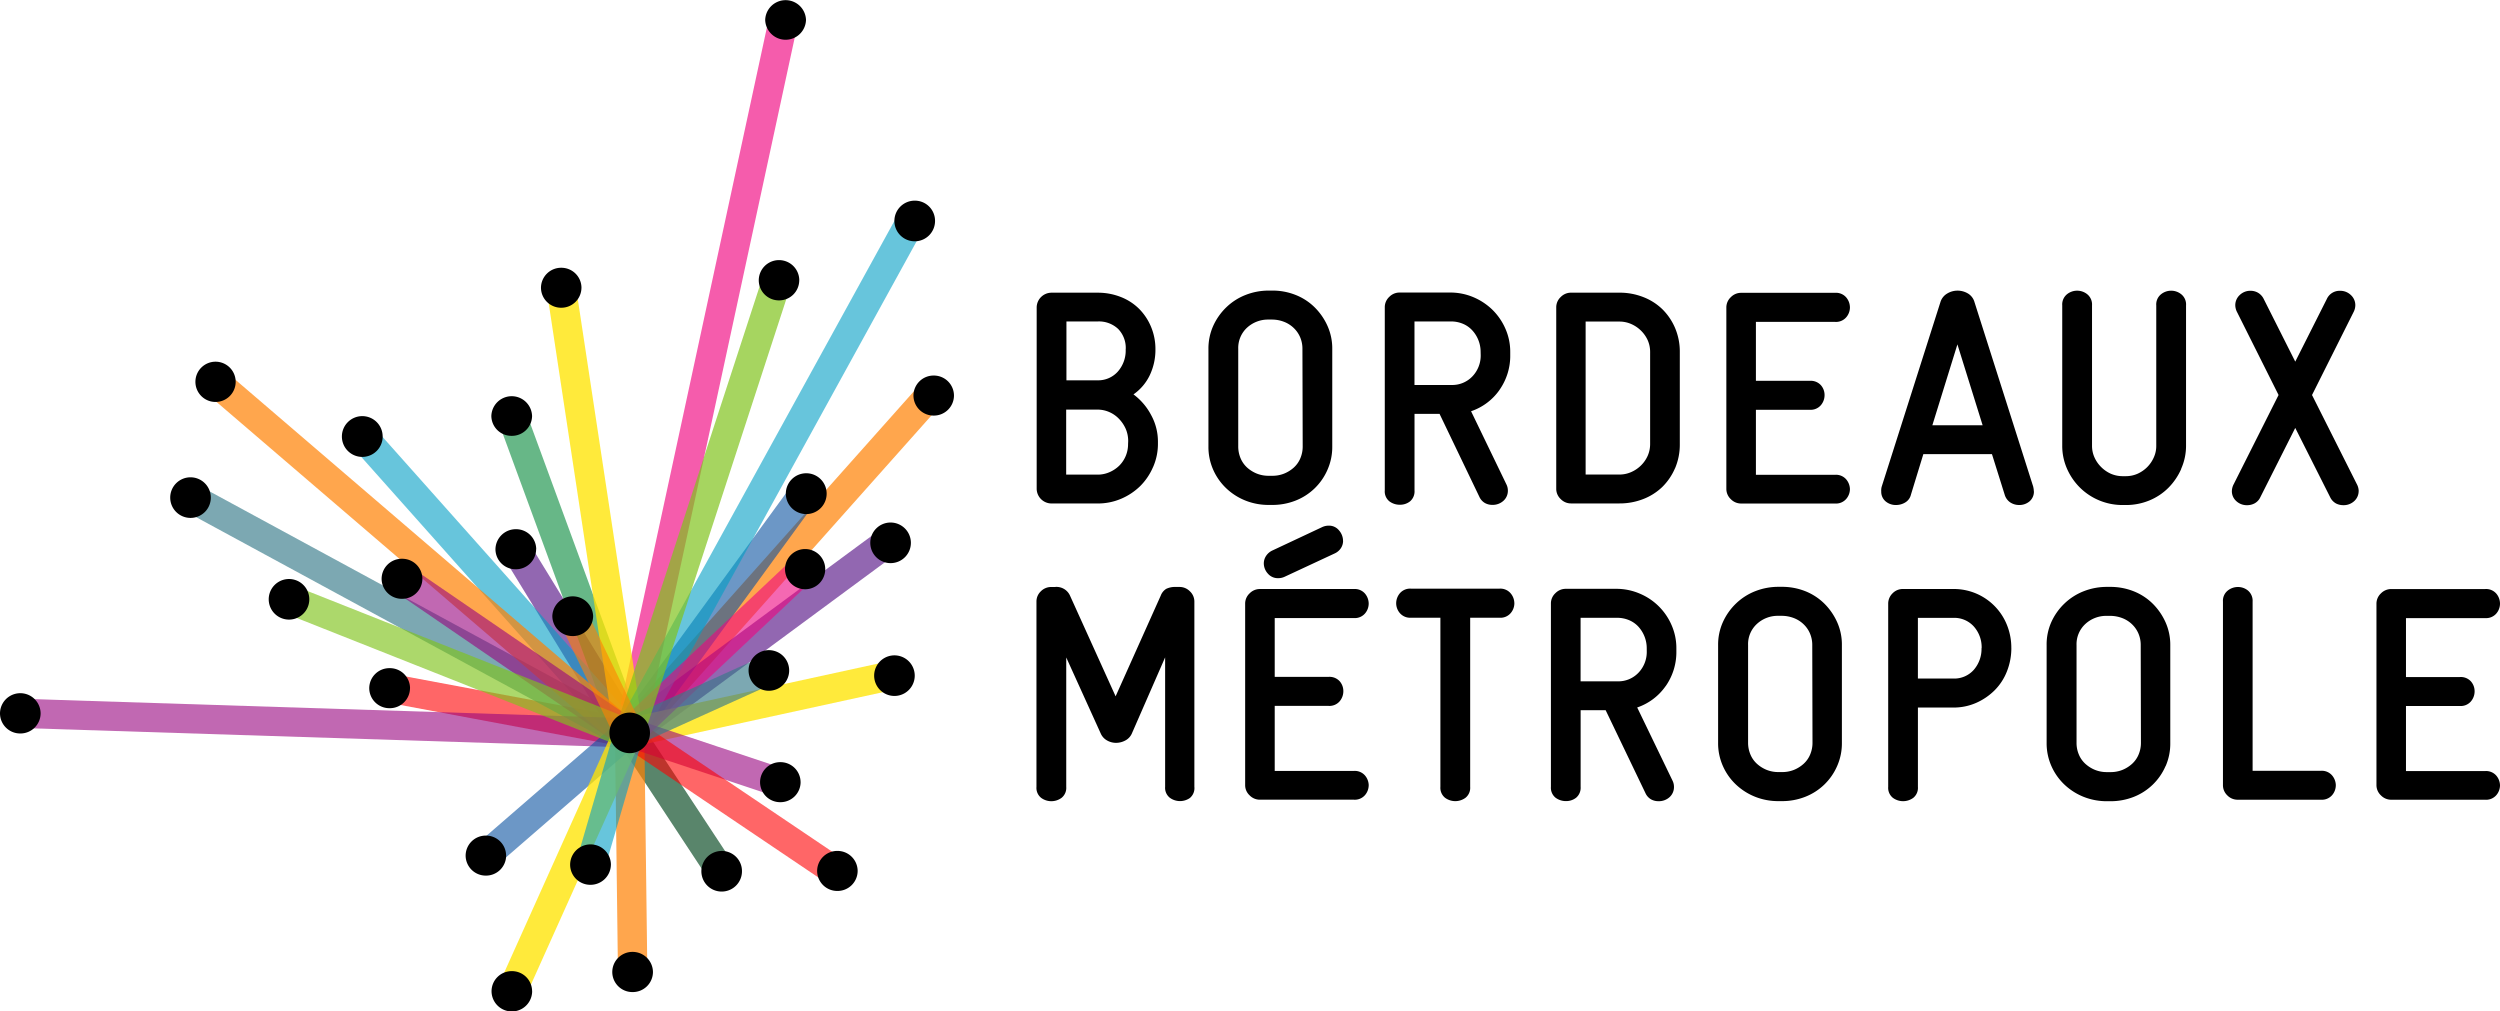 <svg id="Logo-Bordeaux-metropole" xmlns="http://www.w3.org/2000/svg" xmlns:xlink="http://www.w3.org/1999/xlink" width="115" height="46.515" viewBox="0 0 115 46.515">
  <defs>
    <clipPath id="clip-path">
      <rect id="Rectangle_818" data-name="Rectangle 818" width="115" height="46.515" fill="none"/>
    </clipPath>
    <clipPath id="clip-path-3">
      <rect id="Rectangle_761" data-name="Rectangle 761" width="14.997" height="16.394" fill="none"/>
    </clipPath>
    <clipPath id="clip-path-4">
      <rect id="Rectangle_763" data-name="Rectangle 763" width="9.22" height="11.787" fill="none"/>
    </clipPath>
    <clipPath id="clip-path-5">
      <rect id="Rectangle_765" data-name="Rectangle 765" width="6.388" height="9.131" fill="none"/>
    </clipPath>
    <clipPath id="clip-path-6">
      <rect id="Rectangle_767" data-name="Rectangle 767" width="12.812" height="9.824" fill="none"/>
    </clipPath>
    <clipPath id="clip-path-7">
      <rect id="Rectangle_769" data-name="Rectangle 769" width="5.364" height="7.093" fill="none"/>
    </clipPath>
    <clipPath id="clip-path-8">
      <rect id="Rectangle_771" data-name="Rectangle 771" width="11.283" height="3.35" fill="none"/>
    </clipPath>
    <clipPath id="clip-path-9">
      <rect id="Rectangle_773" data-name="Rectangle 773" width="6.686" height="15.031" fill="none"/>
    </clipPath>
    <clipPath id="clip-path-10">
      <rect id="Rectangle_775" data-name="Rectangle 775" width="8.486" height="33.047" fill="none"/>
    </clipPath>
    <clipPath id="clip-path-11">
      <rect id="Rectangle_777" data-name="Rectangle 777" width="1.492" height="11.032" fill="none"/>
    </clipPath>
    <clipPath id="clip-path-12">
      <rect id="Rectangle_779" data-name="Rectangle 779" width="13.305" height="14.524" fill="none"/>
    </clipPath>
    <clipPath id="clip-path-13">
      <path id="Tracé_1581" data-name="Tracé 1581" d="M88.494,102.656h0v0Z" transform="translate(-88.494 -99.667)" fill="none"/>
    </clipPath>
    <clipPath id="clip-path-14">
      <rect id="Rectangle_781" data-name="Rectangle 781" width="4.48" height="20.669" fill="none"/>
    </clipPath>
    <clipPath id="clip-path-15">
      <rect id="Rectangle_783" data-name="Rectangle 783" width="14.301" height="24.192" fill="none"/>
    </clipPath>
    <clipPath id="clip-path-16">
      <rect id="Rectangle_785" data-name="Rectangle 785" width="12.473" height="3.923" fill="none"/>
    </clipPath>
    <clipPath id="clip-path-17">
      <rect id="Rectangle_787" data-name="Rectangle 787" width="7.363" height="3.544" fill="none"/>
    </clipPath>
    <clipPath id="clip-path-18">
      <rect id="Rectangle_789" data-name="Rectangle 789" width="10.311" height="7.468" fill="none"/>
    </clipPath>
    <clipPath id="clip-path-19">
      <rect id="Rectangle_790" data-name="Rectangle 790" width="0.67" height="1.158" fill="none"/>
    </clipPath>
    <clipPath id="clip-path-20">
      <rect id="Rectangle_792" data-name="Rectangle 792" width="20.836" height="11.979" fill="none"/>
    </clipPath>
    <clipPath id="clip-path-22">
      <rect id="Rectangle_795" data-name="Rectangle 795" width="19.936" height="17.152" fill="none"/>
    </clipPath>
    <clipPath id="clip-path-23">
      <rect id="Rectangle_797" data-name="Rectangle 797" width="28.069" height="2.213" fill="none"/>
    </clipPath>
    <clipPath id="clip-path-24">
      <rect id="Rectangle_798" data-name="Rectangle 798" width="0.003" height="1.334" fill="none"/>
    </clipPath>
    <clipPath id="clip-path-25">
      <rect id="Rectangle_800" data-name="Rectangle 800" width="7.496" height="6.665" fill="none"/>
    </clipPath>
    <clipPath id="clip-path-26">
      <rect id="Rectangle_802" data-name="Rectangle 802" width="6.649" height="12.447" fill="none"/>
    </clipPath>
    <clipPath id="clip-path-27">
      <rect id="Rectangle_804" data-name="Rectangle 804" width="9" height="8.483" fill="none"/>
    </clipPath>
    <clipPath id="clip-path-28">
      <rect id="Rectangle_806" data-name="Rectangle 806" width="3.09" height="6.45" fill="none"/>
    </clipPath>
    <clipPath id="clip-path-29">
      <rect id="Rectangle_808" data-name="Rectangle 808" width="11.219" height="8.171" fill="none"/>
    </clipPath>
    <clipPath id="clip-path-30">
      <rect id="Rectangle_810" data-name="Rectangle 810" width="6.963" height="4.076" fill="none"/>
    </clipPath>
    <clipPath id="clip-path-31">
      <rect id="Rectangle_812" data-name="Rectangle 812" width="16.163" height="7.37" fill="none"/>
    </clipPath>
    <clipPath id="clip-path-32">
      <rect id="Rectangle_814" data-name="Rectangle 814" width="8.154" height="21.223" fill="none"/>
    </clipPath>
    <clipPath id="clip-path-33">
      <rect id="Rectangle_816" data-name="Rectangle 816" width="3.829" height="5.942" fill="none"/>
    </clipPath>
  </defs>
  <g id="Groupe_3254" data-name="Groupe 3254" clip-path="url(#clip-path)">
    <g id="Groupe_3253" data-name="Groupe 3253">
      <g id="Groupe_3252" data-name="Groupe 3252" clip-path="url(#clip-path)">
        <g id="Groupe_3161" data-name="Groupe 3161" transform="translate(28.457 17.749)" opacity="0.7" style="mix-blend-mode: normal;isolation: isolate">
          <g id="Groupe_3160" data-name="Groupe 3160">
            <g id="Groupe_3159" data-name="Groupe 3159" clip-path="url(#clip-path-3)">
              <rect id="Rectangle_760" data-name="Rectangle 760" width="20.885" height="1.343" transform="matrix(0.665, -0.747, 0.747, 0.665, 0, 15.507)" fill="#ff8001"/>
            </g>
          </g>
        </g>
        <g id="Groupe_3164" data-name="Groupe 3164" transform="translate(28.415 22.305)" opacity="0.6">
          <g id="Groupe_3163" data-name="Groupe 3163">
            <g id="Groupe_3162" data-name="Groupe 3162" clip-path="url(#clip-path-4)">
              <rect id="Rectangle_762" data-name="Rectangle 762" width="13.679" height="1.345" transform="matrix(0.589, -0.808, 0.808, 0.589, 0, 11.001)" fill="#0a51a0"/>
            </g>
          </g>
        </g>
        <g id="Groupe_3167" data-name="Groupe 3167" transform="translate(23.148 24.916)" opacity="0.6" style="mix-blend-mode: normal;isolation: isolate">
          <g id="Groupe_3166" data-name="Groupe 3166">
            <g id="Groupe_3165" data-name="Groupe 3165" clip-path="url(#clip-path-5)">
              <rect id="Rectangle_764" data-name="Rectangle 764" width="1.346" height="9.928" transform="matrix(0.853, -0.523, 0.523, 0.853, 0.001, 0.697)" fill="#4a017d"/>
            </g>
          </g>
        </g>
        <g id="Groupe_3170" data-name="Groupe 3170" transform="translate(28.559 24.411)" opacity="0.6" style="mix-blend-mode: normal;isolation: isolate">
          <g id="Groupe_3169" data-name="Groupe 3169">
            <g id="Groupe_3168" data-name="Groupe 3168" clip-path="url(#clip-path-6)">
              <rect id="Rectangle_766" data-name="Rectangle 766" width="14.86" height="1.34" transform="matrix(0.805, -0.594, 0.594, 0.805, 0, 8.751)" fill="#4a017d"/>
            </g>
          </g>
        </g>
        <g id="Groupe_3173" data-name="Groupe 3173" transform="translate(28.396 33.333)" opacity="0.65">
          <g id="Groupe_3172" data-name="Groupe 3172">
            <g id="Groupe_3171" data-name="Groupe 3171" clip-path="url(#clip-path-7)">
              <rect id="Rectangle_768" data-name="Rectangle 768" width="1.345" height="7.642" transform="matrix(0.835, -0.55, 0.55, 0.835, 0, 0.733)" fill="#00431b"/>
            </g>
          </g>
        </g>
        <g id="Groupe_3176" data-name="Groupe 3176" transform="translate(17.802 31.001)" opacity="0.6">
          <g id="Groupe_3175" data-name="Groupe 3175">
            <g id="Groupe_3174" data-name="Groupe 3174" clip-path="url(#clip-path-8)">
              <rect id="Rectangle_770" data-name="Rectangle 770" width="1.334" height="11.222" transform="matrix(0.184, -0.983, 0.983, 0.184, 0, 1.312)" fill="#ff0001"/>
            </g>
          </g>
        </g>
        <g id="Groupe_3179" data-name="Groupe 3179" transform="translate(22.909 18.898)" opacity="0.6" style="mix-blend-mode: normal;isolation: isolate">
          <g id="Groupe_3178" data-name="Groupe 3178">
            <g id="Groupe_3177" data-name="Groupe 3177" clip-path="url(#clip-path-9)">
              <rect id="Rectangle_772" data-name="Rectangle 772" width="1.348" height="15.546" transform="translate(0 0.459) rotate(-20.156)" fill="#018737"/>
            </g>
          </g>
        </g>
        <g id="Groupe_3182" data-name="Groupe 3182" transform="translate(28.303 0.793)" opacity="0.65">
          <g id="Groupe_3181" data-name="Groupe 3181">
            <g id="Groupe_3180" data-name="Groupe 3180" clip-path="url(#clip-path-10)">
              <rect id="Rectangle_774" data-name="Rectangle 774" width="33.54" height="1.349" transform="translate(0 32.766) rotate(-77.813)" fill="#ef047f"/>
            </g>
          </g>
        </g>
        <g id="Groupe_3185" data-name="Groupe 3185" transform="translate(28.286 33.69)" opacity="0.7">
          <g id="Groupe_3184" data-name="Groupe 3184">
            <g id="Groupe_3183" data-name="Groupe 3183" clip-path="url(#clip-path-11)">
              <rect id="Rectangle_776" data-name="Rectangle 776" width="1.352" height="11.016" transform="translate(0.001 0.017) rotate(-0.722)" fill="#ff8001"/>
            </g>
          </g>
        </g>
        <g id="Groupe_3188" data-name="Groupe 3188" transform="translate(16.161 19.618)" opacity="0.6">
          <g id="Groupe_3187" data-name="Groupe 3187">
            <g id="Groupe_3186" data-name="Groupe 3186" clip-path="url(#clip-path-12)">
              <rect id="Rectangle_778" data-name="Rectangle 778" width="1.343" height="18.363" transform="translate(0 0.887) rotate(-41.68)" fill="#019fc5"/>
            </g>
          </g>
        </g>
        <g id="Groupe_3191" data-name="Groupe 3191" transform="translate(28.959 32.205)" opacity="0.6" style="mix-blend-mode: normal;isolation: isolate">
          <g id="Groupe_3190" data-name="Groupe 3190">
            <g id="Groupe_3189" data-name="Groupe 3189" clip-path="url(#clip-path-13)">
              <path id="Tracé_1580" data-name="Tracé 1580" d="M88.494,104.293" transform="translate(-88.494 -102.798)" fill="#f80e33"/>
              <line id="Ligne_1" data-name="Ligne 1" transform="translate(0 1.495)" fill="none" stroke="#97037e" stroke-width="9.253"/>
            </g>
          </g>
        </g>
        <g id="Groupe_3194" data-name="Groupe 3194" transform="translate(25.147 13.136)" opacity="0.77" style="mix-blend-mode: normal;isolation: isolate">
          <g id="Groupe_3193" data-name="Groupe 3193">
            <g id="Groupe_3192" data-name="Groupe 3192" clip-path="url(#clip-path-14)">
              <rect id="Rectangle_780" data-name="Rectangle 780" width="1.351" height="20.709" transform="matrix(0.989, -0.15, 0.15, 0.989, 0, 0.2)" fill="#ffe401"/>
            </g>
          </g>
        </g>
        <g id="Groupe_3197" data-name="Groupe 3197" transform="translate(28.369 9.828)" opacity="0.6">
          <g id="Groupe_3196" data-name="Groupe 3196">
            <g id="Groupe_3195" data-name="Groupe 3195" clip-path="url(#clip-path-15)">
              <rect id="Rectangle_782" data-name="Rectangle 782" width="26.956" height="1.347" transform="matrix(0.482, -0.876, 0.876, 0.482, 0, 23.55)" fill="#019fc5"/>
            </g>
          </g>
        </g>
        <g id="Groupe_3200" data-name="Groupe 3200" transform="translate(28.817 30.427)" opacity="0.77" style="mix-blend-mode: normal;isolation: isolate">
          <g id="Groupe_3199" data-name="Groupe 3199">
            <g id="Groupe_3198" data-name="Groupe 3198" clip-path="url(#clip-path-16)">
              <rect id="Rectangle_784" data-name="Rectangle 784" width="12.464" height="1.334" transform="matrix(0.977, -0.213, 0.213, 0.977, 0, 2.62)" fill="#ffe401"/>
            </g>
          </g>
        </g>
        <g id="Groupe_3203" data-name="Groupe 3203" transform="translate(28.748 33.067)" opacity="0.6">
          <g id="Groupe_3202" data-name="Groupe 3202">
            <g id="Groupe_3201" data-name="Groupe 3201" clip-path="url(#clip-path-17)">
              <rect id="Rectangle_786" data-name="Rectangle 786" width="1.335" height="7.301" transform="translate(0 1.265) rotate(-71.596)" fill="#97037e"/>
            </g>
          </g>
        </g>
        <g id="Groupe_3206" data-name="Groupe 3206" transform="translate(28.583 33.148)" opacity="0.6">
          <g id="Groupe_3205" data-name="Groupe 3205">
            <g id="Groupe_3204" data-name="Groupe 3204" clip-path="url(#clip-path-18)">
              <rect id="Rectangle_788" data-name="Rectangle 788" width="1.339" height="11.48" transform="translate(0 1.105) rotate(-56.006)" fill="#ff0001"/>
            </g>
          </g>
        </g>
        <g id="Groupe_3209" data-name="Groupe 3209" transform="translate(28.616 33.12)" opacity="0.6">
          <g id="Groupe_3208" data-name="Groupe 3208">
            <g id="Groupe_3207" data-name="Groupe 3207" clip-path="url(#clip-path-19)">
              <path id="Tracé_1582" data-name="Tracé 1582" d="M87.455,103.656h-.009l.67-1.158Z" transform="translate(-87.446 -102.498)" fill="#97037e"/>
            </g>
          </g>
        </g>
        <g id="Groupe_3212" data-name="Groupe 3212" transform="translate(8.442 22.303)" opacity="0.65">
          <g id="Groupe_3211" data-name="Groupe 3211">
            <g id="Groupe_3210" data-name="Groupe 3210" clip-path="url(#clip-path-20)">
              <rect id="Rectangle_791" data-name="Rectangle 791" width="1.338" height="22.903" transform="matrix(0.477, -0.879, 0.879, 0.477, 0, 1.172)" fill="#367a89"/>
            </g>
          </g>
        </g>
        <g id="Groupe_3215" data-name="Groupe 3215" transform="translate(28.626 33.118)" opacity="0.6">
          <g id="Groupe_3214" data-name="Groupe 3214">
            <g id="Groupe_3213" data-name="Groupe 3213" clip-path="url(#clip-path-19)">
              <path id="Tracé_1583" data-name="Tracé 1583" d="M87.477,103.651h0l.67-1.158Z" transform="translate(-87.477 -102.493)" fill="#97037e"/>
            </g>
          </g>
        </g>
        <g id="Groupe_3218" data-name="Groupe 3218" transform="translate(9.466 17.053)" opacity="0.7" style="mix-blend-mode: normal;isolation: isolate">
          <g id="Groupe_3217" data-name="Groupe 3217">
            <g id="Groupe_3216" data-name="Groupe 3216" clip-path="url(#clip-path-22)">
              <rect id="Rectangle_794" data-name="Rectangle 794" width="1.341" height="24.974" transform="matrix(0.651, -0.759, 0.759, 0.651, 0, 1.013)" fill="#ff8001"/>
            </g>
          </g>
        </g>
        <g id="Groupe_3221" data-name="Groupe 3221" transform="translate(0.913 32.153)" opacity="0.6" style="mix-blend-mode: normal;isolation: isolate">
          <g id="Groupe_3220" data-name="Groupe 3220">
            <g id="Groupe_3219" data-name="Groupe 3219" clip-path="url(#clip-path-23)">
              <rect id="Rectangle_796" data-name="Rectangle 796" width="1.345" height="28.041" transform="matrix(0.032, -0.999, 0.999, 0.032, 0, 1.333)" fill="#97037e"/>
            </g>
          </g>
        </g>
        <g id="Groupe_3224" data-name="Groupe 3224" transform="translate(28.958 33.031)" opacity="0.6">
          <g id="Groupe_3223" data-name="Groupe 3223">
            <g id="Groupe_3222" data-name="Groupe 3222" clip-path="url(#clip-path-24)">
              <path id="Tracé_1584" data-name="Tracé 1584" d="M88.5,103.558v0Z" transform="translate(-88.498 -102.224)" fill="#97037e"/>
            </g>
          </g>
        </g>
        <g id="Groupe_3227" data-name="Groupe 3227" transform="translate(21.907 33.195)" opacity="0.6">
          <g id="Groupe_3226" data-name="Groupe 3226">
            <g id="Groupe_3225" data-name="Groupe 3225" clip-path="url(#clip-path-25)">
              <rect id="Rectangle_799" data-name="Rectangle 799" width="8.702" height="1.341" transform="translate(0 5.657) rotate(-40.911)" fill="#0a51a0"/>
            </g>
          </g>
        </g>
        <g id="Groupe_3230" data-name="Groupe 3230" transform="translate(22.929 33.426)" opacity="0.77" style="mix-blend-mode: normal;isolation: isolate">
          <g id="Groupe_3229" data-name="Groupe 3229">
            <g id="Groupe_3228" data-name="Groupe 3228" clip-path="url(#clip-path-26)">
              <rect id="Rectangle_801" data-name="Rectangle 801" width="13.076" height="1.348" transform="matrix(0.41, -0.912, 0.912, 0.41, 0, 11.901)" fill="#ffe401"/>
            </g>
          </g>
        </g>
        <g id="Groupe_3233" data-name="Groupe 3233" transform="translate(28.498 25.702)" opacity="0.6">
          <g id="Groupe_3232" data-name="Groupe 3232">
            <g id="Groupe_3231" data-name="Groupe 3231" clip-path="url(#clip-path-27)">
              <rect id="Rectangle_803" data-name="Rectangle 803" width="11.029" height="1.342" transform="matrix(0.728, -0.686, 0.686, 0.728, 0, 7.512)" fill="#ef047f"/>
            </g>
          </g>
        </g>
        <g id="Groupe_3236" data-name="Groupe 3236" transform="translate(26.519 33.513)" opacity="0.6">
          <g id="Groupe_3235" data-name="Groupe 3235">
            <g id="Groupe_3234" data-name="Groupe 3234" clip-path="url(#clip-path-28)">
              <rect id="Rectangle_805" data-name="Rectangle 805" width="6.336" height="1.349" transform="translate(0 6.077) rotate(-73.759)" fill="#019fc5"/>
            </g>
          </g>
        </g>
        <g id="Groupe_3239" data-name="Groupe 3239" transform="translate(18.114 26.074)" opacity="0.6">
          <g id="Groupe_3238" data-name="Groupe 3238">
            <g id="Groupe_3237" data-name="Groupe 3237" clip-path="url(#clip-path-29)">
              <rect id="Rectangle_807" data-name="Rectangle 807" width="1.339" height="12.622" transform="translate(0 1.1) rotate(-55.594)" fill="#97037e"/>
            </g>
          </g>
        </g>
        <g id="Groupe_3242" data-name="Groupe 3242" transform="translate(28.683 30.229)" opacity="0.65">
          <g id="Groupe_3241" data-name="Groupe 3241">
            <g id="Groupe_3240" data-name="Groupe 3240" clip-path="url(#clip-path-30)">
              <rect id="Rectangle_809" data-name="Rectangle 809" width="7.017" height="1.336" transform="matrix(0.911, -0.412, 0.412, 0.911, 0, 2.861)" fill="#367a89"/>
            </g>
          </g>
        </g>
        <g id="Groupe_3245" data-name="Groupe 3245" transform="translate(13.045 26.949)" opacity="0.65">
          <g id="Groupe_3244" data-name="Groupe 3244">
            <g id="Groupe_3243" data-name="Groupe 3243" clip-path="url(#clip-path-31)">
              <rect id="Rectangle_811" data-name="Rectangle 811" width="1.336" height="16.822" transform="translate(0 1.239) rotate(-68.376)" fill="#80c31c"/>
            </g>
          </g>
        </g>
        <g id="Groupe_3248" data-name="Groupe 3248" transform="translate(28.319 12.682)" opacity="0.7">
          <g id="Groupe_3247" data-name="Groupe 3247">
            <g id="Groupe_3246" data-name="Groupe 3246" clip-path="url(#clip-path-32)">
              <rect id="Rectangle_813" data-name="Rectangle 813" width="21.914" height="1.349" transform="translate(0 20.809) rotate(-71.945)" fill="#80c31c"/>
            </g>
          </g>
        </g>
        <g id="Groupe_3251" data-name="Groupe 3251" transform="translate(25.74 28.046)" opacity="0.6" style="mix-blend-mode: normal;isolation: isolate">
          <g id="Groupe_3250" data-name="Groupe 3250">
            <g id="Groupe_3249" data-name="Groupe 3249" clip-path="url(#clip-path-33)">
              <rect id="Rectangle_815" data-name="Rectangle 815" width="1.347" height="5.966" transform="translate(0 0.578) rotate(-25.671)" fill="#ff8001"/>
            </g>
          </g>
        </g>
        <path id="Tracé_1585" data-name="Tracé 1585" d="M109.441.92a.939.939,0,0,1-1.877,0,.939.939,0,0,1,1.877-.008Z" transform="translate(-72.365 0)"/>
        <path id="Tracé_1586" data-name="Tracé 1586" d="M127.594,29.485a.935.935,0,1,1-.935-.921.927.927,0,0,1,.935.919Z" transform="translate(-84.582 -19.334)"/>
        <path id="Tracé_1587" data-name="Tracé 1587" d="M130.261,54.382a.926.926,0,0,1-.929.921h0a.926.926,0,0,1-.935-.916v-.005a.926.926,0,0,1,.93-.921h0a.926.926,0,0,1,.934.918Z" transform="translate(-86.378 -36.186)"/>
        <path id="Tracé_1588" data-name="Tracé 1588" d="M112.344,68.3a.939.939,0,1,1-.942-.93A.937.937,0,0,1,112.344,68.3Z" transform="translate(-74.318 -45.6)"/>
        <path id="Tracé_1589" data-name="Tracé 1589" d="M124.2,75.3a.934.934,0,1,1-.933-.921.936.936,0,0,1,.933.921Z" transform="translate(-82.299 -50.343)"/>
        <path id="Tracé_1590" data-name="Tracé 1590" d="M124.746,94.257a.933.933,0,0,1-1.867,0h0a.933.933,0,0,1,1.867,0" transform="translate(-82.668 -63.177)"/>
        <path id="Tracé_1591" data-name="Tracé 1591" d="M108.7,109.417a.927.927,0,0,1-.932.923h0a.925.925,0,0,1-.933-.917v-.005a.926.926,0,0,1,.931-.92h0a.925.925,0,0,1,.933.918Z" transform="translate(-71.872 -73.439)"/>
        <path id="Tracé_1592" data-name="Tracé 1592" d="M116.722,122.058a.926.926,0,0,1-.929.921h0a.926.926,0,0,1-.935-.916v-.005a.927.927,0,0,1,.933-.921h0a.927.927,0,0,1,.931.921" transform="translate(-77.27 -81.995)"/>
        <path id="Tracé_1593" data-name="Tracé 1593" d="M100.46,122.063a.934.934,0,1,1-.933-.921.927.927,0,0,1,.933.921Z" transform="translate(-66.329 -81.998)"/>
        <path id="Tracé_1594" data-name="Tracé 1594" d="M87.936,136.427a.927.927,0,0,1-.931.923h-.011a.924.924,0,0,1-.929-.918v0a.927.927,0,0,1,.923-.93h.006A.936.936,0,0,1,87.936,136.427Z" transform="translate(-57.9 -91.715)"/>
        <path id="Tracé_1595" data-name="Tracé 1595" d="M70.965,139.171a.934.934,0,0,1-1.868,0v0a.927.927,0,0,1,.933-.921h0a.927.927,0,0,1,.933.921Z" transform="translate(-46.486 -93.578)"/>
        <path id="Tracé_1596" data-name="Tracé 1596" d="M67.314,119.874a.926.926,0,0,1-.929.921h0a.926.926,0,0,1-.935-.916v-.005a.926.926,0,0,1,.931-.92h0a.925.925,0,0,1,.931.92" transform="translate(-44.031 -80.517)"/>
        <path id="Tracé_1597" data-name="Tracé 1597" d="M1.868,99.618a.927.927,0,0,1-.933.921A.927.927,0,0,1,0,99.62v0a.934.934,0,0,1,1.868,0" transform="translate(0 -66.799)"/>
        <path id="Tracé_1598" data-name="Tracé 1598" d="M53.774,96.038a.927.927,0,0,1-.933.921h0a.927.927,0,0,1-.942-.912v-.009a.927.927,0,0,1,.932-.921h.01a.927.927,0,0,1,.935.919Z" transform="translate(-34.914 -64.382)"/>
        <path id="Tracé_1599" data-name="Tracé 1599" d="M71.5,76.261a.926.926,0,0,1-.929.921h0a.926.926,0,0,1-.942-.909v-.013a.937.937,0,0,1,.942-.921.927.927,0,0,1,.933.921Z" transform="translate(-46.838 -50.996)"/>
        <path id="Tracé_1600" data-name="Tracé 1600" d="M79.517,85.766a.927.927,0,0,1-.932.921h-.01a.927.927,0,0,1-.935-.919v0a.939.939,0,0,1,1.877,0" transform="translate(-52.233 -57.428)"/>
        <path id="Tracé_1601" data-name="Tracé 1601" d="M49.934,60.17A.938.938,0,1,1,49,59.24a.936.936,0,0,1,.933.93" transform="translate(-32.331 -40.098)"/>
        <path id="Tracé_1602" data-name="Tracé 1602" d="M25.795,68.88a.934.934,0,1,1-.933-.93.936.936,0,0,1,.933.93" transform="translate(-16.097 -45.994)"/>
        <path id="Tracé_1603" data-name="Tracé 1603" d="M29.287,52.414a.927.927,0,0,1-.923.93h-.01a.926.926,0,1,1,.933-.931Z" transform="translate(-18.446 -34.854)"/>
        <path id="Tracé_1604" data-name="Tracé 1604" d="M70.943,57.252a.927.927,0,0,1-.934.92H70a.924.924,0,0,1-.931-.917v0a.937.937,0,0,1,1.873,0Z" transform="translate(-46.467 -38.123)"/>
        <path id="Tracé_1605" data-name="Tracé 1605" d="M77.9,39.03a.926.926,0,0,1-.929.921h0a.926.926,0,0,1-.933-.918v0a.926.926,0,0,1,.93-.921h0a.925.925,0,0,1,.933.918Z" transform="translate(-51.153 -25.795)"/>
        <path id="Tracé_1606" data-name="Tracé 1606" d="M112.164,79.092a.925.925,0,1,1,0-.01Z" transform="translate(-74.203 -52.906)"/>
        <path id="Tracé_1607" data-name="Tracé 1607" d="M82.016,121.161a.937.937,0,0,1-.942.921.927.927,0,0,1-.933-.921h0a.938.938,0,0,1,1.876,0Z" transform="translate(-53.915 -81.381)"/>
        <path id="Tracé_1608" data-name="Tracé 1608" d="M55.517,80.465a.927.927,0,0,1-.933.921h0a.927.927,0,0,1-.943-.912v-.009a.927.927,0,0,1,.932-.921h.01a.927.927,0,0,1,.934.919Z" transform="translate(-36.087 -53.841)"/>
        <path id="Tracé_1609" data-name="Tracé 1609" d="M107.1,93.518a.934.934,0,0,1-1.868,0v0a.934.934,0,0,1,1.868,0" transform="translate(-70.798 -62.677)"/>
        <path id="Tracé_1610" data-name="Tracé 1610" d="M39.64,83.368a.933.933,0,0,1-1.867,0h0a.933.933,0,0,1,1.867,0" transform="translate(-25.412 -55.8)"/>
        <path id="Tracé_1611" data-name="Tracé 1611" d="M108.516,37.984a.926.926,0,0,1-.929.921h0a.927.927,0,0,1-.933-.921h0a.932.932,0,0,1,1.864,0Z" transform="translate(-71.751 -25.087)"/>
        <path id="Tracé_1612" data-name="Tracé 1612" d="M87.532,102.377a.933.933,0,1,1-.931-.93.936.936,0,0,1,.931.93" transform="translate(-57.633 -68.667)"/>
        <path id="Tracé_1613" data-name="Tracé 1613" d="M151.077,49.693a2.779,2.779,0,0,1-.59.872,2.833,2.833,0,0,1-.877.583,2.708,2.708,0,0,1-1.086.217h-2.117a.685.685,0,0,1-.682-.668V42.338a.685.685,0,0,1,.682-.669h2.12a2.861,2.861,0,0,1,1.074.2,2.457,2.457,0,0,1,.84.547,2.573,2.573,0,0,1,.547.828,2.65,2.65,0,0,1,.2,1.039,2.716,2.716,0,0,1-.256,1.172,2.263,2.263,0,0,1-.754.892,2.8,2.8,0,0,1,.811.949,2.525,2.525,0,0,1,.314,1.214v.127a2.647,2.647,0,0,1-.225,1.057m-1.256-5.427a1.256,1.256,0,0,0-.349-.931,1.29,1.29,0,0,0-.942-.344h-1.437V45.7h1.437a1.21,1.21,0,0,0,.925-.4,1.462,1.462,0,0,0,.363-1.03Zm.113,4.227a1.431,1.431,0,0,0-.113-.561,1.606,1.606,0,0,0-.314-.465,1.366,1.366,0,0,0-.448-.31,1.333,1.333,0,0,0-.541-.111h-1.437v2.991h1.437a1.35,1.35,0,0,0,.554-.112,1.494,1.494,0,0,0,.45-.3,1.379,1.379,0,0,0,.3-.45,1.4,1.4,0,0,0,.106-.541Z" transform="translate(-98.038 -28.205)"/>
        <path id="Tracé_1614" data-name="Tracé 1614" d="M175.35,49.615a2.654,2.654,0,0,1-1.465,1.412,2.893,2.893,0,0,1-1.087.2h-.143a2.855,2.855,0,0,1-1.074-.2,2.761,2.761,0,0,1-.883-.563,2.657,2.657,0,0,1-.6-.85,2.585,2.585,0,0,1-.222-1.067v-4.5a2.546,2.546,0,0,1,.222-1.061,2.784,2.784,0,0,1,.6-.85,2.672,2.672,0,0,1,.889-.569,2.89,2.89,0,0,1,1.082-.2h.129a2.861,2.861,0,0,1,1.087.2,2.615,2.615,0,0,1,.876.569,2.823,2.823,0,0,1,.589.85,2.539,2.539,0,0,1,.222,1.061v4.5a2.579,2.579,0,0,1-.222,1.067M174.2,44.05a1.338,1.338,0,0,0-.107-.541,1.282,1.282,0,0,0-.3-.428,1.329,1.329,0,0,0-.449-.281,1.533,1.533,0,0,0-.555-.1h-.142a1.424,1.424,0,0,0-1,.378,1.269,1.269,0,0,0-.4.967v4.486a1.391,1.391,0,0,0,.107.547,1.217,1.217,0,0,0,.3.428,1.514,1.514,0,0,0,.449.28,1.448,1.448,0,0,0,.556.1h.142a1.433,1.433,0,0,0,.555-.1,1.507,1.507,0,0,0,.449-.28,1.2,1.2,0,0,0,.3-.428,1.379,1.379,0,0,0,.107-.547Z" transform="translate(-114.288 -28)"/>
        <path id="Tracé_1615" data-name="Tracé 1615" d="M199.934,46.117a2.618,2.618,0,0,1-1.31.983l1.622,3.357a.636.636,0,0,1,.071.294.617.617,0,0,1-.2.465.732.732,0,0,1-.526.191.684.684,0,0,1-.327-.084.626.626,0,0,1-.256-.282l-1.834-3.821h-1.151v3.526a.6.6,0,0,1-.207.5.733.733,0,0,1-.462.155.789.789,0,0,1-.485-.155.583.583,0,0,1-.214-.5V42.305a.645.645,0,0,1,.206-.465.657.657,0,0,1,.471-.2h2.319a2.725,2.725,0,0,1,1.088.217,2.846,2.846,0,0,1,.875.583,2.79,2.79,0,0,1,.59.864,2.62,2.62,0,0,1,.222,1.075V44.5a2.722,2.722,0,0,1-.493,1.616m-.869-1.741a1.468,1.468,0,0,0-.107-.555,1.448,1.448,0,0,0-.286-.45,1.222,1.222,0,0,0-.425-.294,1.391,1.391,0,0,0-.547-.106h-1.678v2.922h1.693a1.278,1.278,0,0,0,.976-.4,1.387,1.387,0,0,0,.377-.991Z" transform="translate(-130.955 -28.183)"/>
        <path id="Tracé_1616" data-name="Tracé 1616" d="M224.226,49.735a2.7,2.7,0,0,1-.589.864,2.621,2.621,0,0,1-.877.555,2.97,2.97,0,0,1-1.088.2h-2.233a.655.655,0,0,1-.471-.2.644.644,0,0,1-.206-.465V42.324a.645.645,0,0,1,.206-.465.656.656,0,0,1,.471-.2h2.233a2.963,2.963,0,0,1,1.088.2,2.61,2.61,0,0,1,.877.555,2.686,2.686,0,0,1,.589.864,2.781,2.781,0,0,1,.22,1.124v4.227a2.773,2.773,0,0,1-.22,1.112m-1.145-5.351a1.329,1.329,0,0,0-.113-.547,1.464,1.464,0,0,0-.314-.444,1.485,1.485,0,0,0-.448-.3,1.343,1.343,0,0,0-.542-.111h-1.55v7.037h1.55a1.324,1.324,0,0,0,.542-.112,1.474,1.474,0,0,0,.448-.3,1.455,1.455,0,0,0,.314-.449,1.336,1.336,0,0,0,.113-.541Z" transform="translate(-147.175 -28.196)"/>
        <path id="Tracé_1617" data-name="Tracé 1617" d="M248.357,50.706a.7.7,0,0,1-.171.45.619.619,0,0,1-.512.211h-4.325a.656.656,0,0,1-.471-.2.646.646,0,0,1-.206-.465V42.34a.646.646,0,0,1,.206-.465.656.656,0,0,1,.471-.2h4.325a.619.619,0,0,1,.512.211.72.72,0,0,1,.171.465.7.7,0,0,1-.171.45.619.619,0,0,1-.512.211h-3.642v2.711h2.476a.632.632,0,0,1,.512.2.685.685,0,0,1,.17.456.712.712,0,0,1-.17.465.62.62,0,0,1-.512.211h-2.476v2.991h3.642a.619.619,0,0,1,.512.211.721.721,0,0,1,.171.45" transform="translate(-163.26 -28.205)"/>
        <path id="Tracé_1618" data-name="Tracé 1618" d="M271.459,50.607a.587.587,0,0,1-.193.456.719.719,0,0,1-.5.175.736.736,0,0,1-.385-.113.646.646,0,0,1-.268-.366l-.584-1.861h-3.156l-.57,1.861a.571.571,0,0,1-.27.366.808.808,0,0,1-.4.113.722.722,0,0,1-.505-.175.574.574,0,0,1-.192-.443.69.69,0,0,1,0-.1.632.632,0,0,1,.021-.125l2.7-8.485a.69.69,0,0,1,.314-.4.912.912,0,0,1,.471-.133.938.938,0,0,1,.471.125.671.671,0,0,1,.314.408l2.7,8.485c.009.047.018.09.022.125a.631.631,0,0,1,.005.085m-3.514-6.756-1.153,3.722H269.1Z" transform="translate(-177.899 -28.008)"/>
        <path id="Tracé_1619" data-name="Tracé 1619" d="M295.366,49.577a2.87,2.87,0,0,1-.59.87,2.668,2.668,0,0,1-.875.583,2.8,2.8,0,0,1-1.088.211h-.143a2.779,2.779,0,0,1-1.957-.794,2.811,2.811,0,0,1-.6-.87,2.6,2.6,0,0,1-.222-1.061v-6.46a.606.606,0,0,1,.214-.506.741.741,0,0,1,.942,0,.607.607,0,0,1,.214.506v6.462a1.293,1.293,0,0,0,.113.533,1.459,1.459,0,0,0,.306.442,1.5,1.5,0,0,0,.448.31,1.375,1.375,0,0,0,.556.111h.129a1.333,1.333,0,0,0,.541-.111,1.49,1.49,0,0,0,.449-.31,1.468,1.468,0,0,0,.3-.442,1.265,1.265,0,0,0,.113-.533V42.057a.6.6,0,0,1,.214-.506.741.741,0,0,1,.942,0,.6.6,0,0,1,.214.506v6.462a2.588,2.588,0,0,1-.226,1.059" transform="translate(-195.028 -28.01)"/>
        <path id="Tracé_1620" data-name="Tracé 1620" d="M319.57,50.6a.618.618,0,0,1-.2.456.715.715,0,0,1-.513.191.734.734,0,0,1-.327-.078.651.651,0,0,1-.27-.288l-1.607-3.188-1.606,3.188a.613.613,0,0,1-.262.282.728.728,0,0,1-.335.085.711.711,0,0,1-.512-.191.606.606,0,0,1-.2-.456.716.716,0,0,1,.086-.322l2.062-4.1-1.906-3.807a.713.713,0,0,1-.085-.322.633.633,0,0,1,.2-.465.7.7,0,0,1,.512-.2.682.682,0,0,1,.333.09.671.671,0,0,1,.264.289l1.45,2.88,1.451-2.88a.645.645,0,0,1,.6-.378.7.7,0,0,1,.512.2.631.631,0,0,1,.2.465.706.706,0,0,1-.085.322l-1.907,3.807,2.062,4.1a.7.7,0,0,1,.085.321" transform="translate(-211.072 -28.009)"/>
        <path id="Tracé_1621" data-name="Tracé 1621" d="M152.764,93.24a.792.792,0,0,1-.942,0,.581.581,0,0,1-.214-.5V86.784L150.071,90.3a.667.667,0,0,1-.3.31.907.907,0,0,1-.427.106.833.833,0,0,1-.4-.106.678.678,0,0,1-.292-.31l-1.593-3.512v5.957a.585.585,0,0,1-.214.5.792.792,0,0,1-.942,0,.584.584,0,0,1-.214-.5V84.212a.642.642,0,0,1,.2-.465.661.661,0,0,1,.471-.2h.17a.681.681,0,0,1,.7.392l2.1,4.637,2.078-4.637a.621.621,0,0,1,.256-.31.95.95,0,0,1,.441-.084h.171a.661.661,0,0,1,.471.2.645.645,0,0,1,.206.465v8.529a.585.585,0,0,1-.192.5" transform="translate(-98.012 -56.545)"/>
        <path id="Tracé_1622" data-name="Tracé 1622" d="M180.713,86.79a.7.7,0,0,1-.17.449.62.62,0,0,1-.512.211h-4.325a.654.654,0,0,1-.471-.2.637.637,0,0,1-.205-.465V78.424a.644.644,0,0,1,.205-.465.66.66,0,0,1,.471-.2h4.325a.619.619,0,0,1,.512.211.721.721,0,0,1,.17.465.7.7,0,0,1-.17.449.62.62,0,0,1-.512.211H176.39V81.8h2.475a.632.632,0,0,1,.512.2.69.69,0,0,1,.17.458.718.718,0,0,1-.17.466.621.621,0,0,1-.512.211H176.39v2.992h3.642a.62.62,0,0,1,.512.211.722.722,0,0,1,.17.447m-1.179-11.238a.625.625,0,0,1-.094.322.68.68,0,0,1-.292.253l-2.29,1.067a.693.693,0,0,1-.314.071.6.6,0,0,1-.471-.211.705.705,0,0,1-.186-.476.625.625,0,0,1,.1-.33.7.7,0,0,1,.3-.259l2.276-1.069a.71.71,0,0,1,.314-.071.59.59,0,0,1,.471.219A.736.736,0,0,1,179.533,75.552Z" transform="translate(-117.753 -50.664)"/>
        <path id="Tracé_1623" data-name="Tracé 1623" d="M201.695,84.474a.7.7,0,0,1-.171.45.62.62,0,0,1-.512.211h-1.35v7.781a.585.585,0,0,1-.214.5.792.792,0,0,1-.942,0,.588.588,0,0,1-.214-.5V85.134h-1.351a.62.62,0,0,1-.512-.211.7.7,0,0,1-.171-.45.72.72,0,0,1,.171-.465.619.619,0,0,1,.512-.211h4.067a.62.62,0,0,1,.512.211.713.713,0,0,1,.174.465" transform="translate(-132.034 -56.719)"/>
        <path id="Tracé_1624" data-name="Tracé 1624" d="M223.284,88.292a2.625,2.625,0,0,1-1.308.983l1.621,3.357a.642.642,0,0,1,.071.3.624.624,0,0,1-.2.465.734.734,0,0,1-.526.189.686.686,0,0,1-.327-.084.624.624,0,0,1-.256-.281L220.525,89.4h-1.151v3.526a.6.6,0,0,1-.207.5.737.737,0,0,1-.462.155.794.794,0,0,1-.484-.155.588.588,0,0,1-.214-.5V84.482a.641.641,0,0,1,.207-.465.662.662,0,0,1,.471-.2h2.32a2.726,2.726,0,0,1,1.086.219,2.751,2.751,0,0,1,1.465,1.447,2.632,2.632,0,0,1,.222,1.075v.127a2.725,2.725,0,0,1-.494,1.611m-.869-1.741a1.469,1.469,0,0,0-.107-.555,1.485,1.485,0,0,0-.284-.45,1.242,1.242,0,0,0-.427-.294,1.4,1.4,0,0,0-.548-.106h-1.677v2.922h1.693a1.274,1.274,0,0,0,.974-.4,1.383,1.383,0,0,0,.377-.989Z" transform="translate(-146.665 -56.731)"/>
        <path id="Tracé_1625" data-name="Tracé 1625" d="M246.995,91.784a2.65,2.65,0,0,1-1.464,1.411,2.9,2.9,0,0,1-1.088.2H244.3a2.86,2.86,0,0,1-1.074-.2,2.786,2.786,0,0,1-.883-.562,2.64,2.64,0,0,1-.6-.849,2.575,2.575,0,0,1-.222-1.067v-4.5a2.53,2.53,0,0,1,.222-1.061,2.756,2.756,0,0,1,.6-.85,2.694,2.694,0,0,1,.888-.569,2.913,2.913,0,0,1,1.08-.2h.131a2.9,2.9,0,0,1,1.088.2,2.632,2.632,0,0,1,.875.569,2.831,2.831,0,0,1,.589.85,2.518,2.518,0,0,1,.221,1.061v4.5a2.571,2.571,0,0,1-.22,1.067m-1.143-5.565a1.33,1.33,0,0,0-.107-.54,1.27,1.27,0,0,0-.3-.428,1.332,1.332,0,0,0-.448-.28,1.561,1.561,0,0,0-.555-.1H244.3a1.414,1.414,0,0,0-1,.378,1.26,1.26,0,0,0-.4.968v4.486a1.384,1.384,0,0,0,.107.546,1.2,1.2,0,0,0,.3.428,1.515,1.515,0,0,0,.448.281,1.455,1.455,0,0,0,.556.1h.142a1.454,1.454,0,0,0,.555-.1,1.5,1.5,0,0,0,.448-.281,1.2,1.2,0,0,0,.3-.428,1.384,1.384,0,0,0,.107-.546Z" transform="translate(-162.488 -56.543)"/>
        <path id="Tracé_1626" data-name="Tracé 1626" d="M271.085,86.547a2.9,2.9,0,0,1-.2,1.069,2.539,2.539,0,0,1-.561.87,2.8,2.8,0,0,1-.848.583,2.563,2.563,0,0,1-1.066.219h-1.623v3.652a.588.588,0,0,1-.211.5.792.792,0,0,1-.942,0,.589.589,0,0,1-.214-.5V84.5a.66.66,0,0,1,.2-.465.653.653,0,0,1,.484-.2h2.305a2.63,2.63,0,0,1,2.475,1.658,2.808,2.808,0,0,1,.2,1.061m-1.365,0a1.439,1.439,0,0,0-.357-.991,1.21,1.21,0,0,0-.953-.4h-1.623v2.791h1.623a1.2,1.2,0,0,0,.953-.406,1.467,1.467,0,0,0,.351-.994Z" transform="translate(-178.563 -56.741)"/>
        <path id="Tracé_1627" data-name="Tracé 1627" d="M293.162,91.785A2.646,2.646,0,0,1,291.7,93.2a2.9,2.9,0,0,1-1.088.2h-.141a2.861,2.861,0,0,1-1.074-.2,2.791,2.791,0,0,1-.883-.562,2.64,2.64,0,0,1-.6-.85,2.574,2.574,0,0,1-.222-1.067v-4.5a2.522,2.522,0,0,1,.216-1.061,2.745,2.745,0,0,1,.6-.85,2.7,2.7,0,0,1,.889-.569,2.9,2.9,0,0,1,1.08-.2h.127a2.888,2.888,0,0,1,1.088.2,2.62,2.62,0,0,1,.877.569,2.844,2.844,0,0,1,.589.85,2.534,2.534,0,0,1,.222,1.061v4.5a2.575,2.575,0,0,1-.215,1.067m-1.145-5.566a1.33,1.33,0,0,0-.107-.54,1.286,1.286,0,0,0-.3-.428,1.341,1.341,0,0,0-.448-.28,1.558,1.558,0,0,0-.556-.1h-.141a1.414,1.414,0,0,0-1,.378,1.266,1.266,0,0,0-.4.968v4.486a1.365,1.365,0,0,0,.106.546,1.2,1.2,0,0,0,.3.428,1.506,1.506,0,0,0,.448.281,1.455,1.455,0,0,0,.556.1h.141a1.454,1.454,0,0,0,.556-.1,1.5,1.5,0,0,0,.448-.281,1.2,1.2,0,0,0,.3-.428,1.384,1.384,0,0,0,.107-.546Z" transform="translate(-193.547 -56.544)"/>
        <path id="Tracé_1628" data-name="Tracé 1628" d="M317.663,92.69a.7.7,0,0,1-.169.45.622.622,0,0,1-.514.211h-3.82a.656.656,0,0,1-.488-.2.643.643,0,0,1-.2-.465V84.24a.6.6,0,0,1,.215-.505.747.747,0,0,1,.471-.169.723.723,0,0,1,.471.169.618.618,0,0,1,.207.505v7.781h3.141a.621.621,0,0,1,.514.211.722.722,0,0,1,.173.458" transform="translate(-210.216 -56.564)"/>
        <path id="Tracé_1629" data-name="Tracé 1629" d="M339.74,92.875a.7.7,0,0,1-.169.45.622.622,0,0,1-.514.211h-4.323a.657.657,0,0,1-.471-.2.646.646,0,0,1-.206-.465V84.509a.646.646,0,0,1,.206-.465.663.663,0,0,1,.471-.2h4.323a.622.622,0,0,1,.514.211.715.715,0,0,1,.169.465.7.7,0,0,1-.169.45.623.623,0,0,1-.514.211h-3.642v2.711h2.475a.631.631,0,0,1,.512.2.686.686,0,0,1,.17.456.713.713,0,0,1-.17.465.619.619,0,0,1-.512.211h-2.475v2.993h3.642a.623.623,0,0,1,.514.211.715.715,0,0,1,.169.449" transform="translate(-224.74 -56.748)"/>
      </g>
    </g>
  </g>
</svg>
